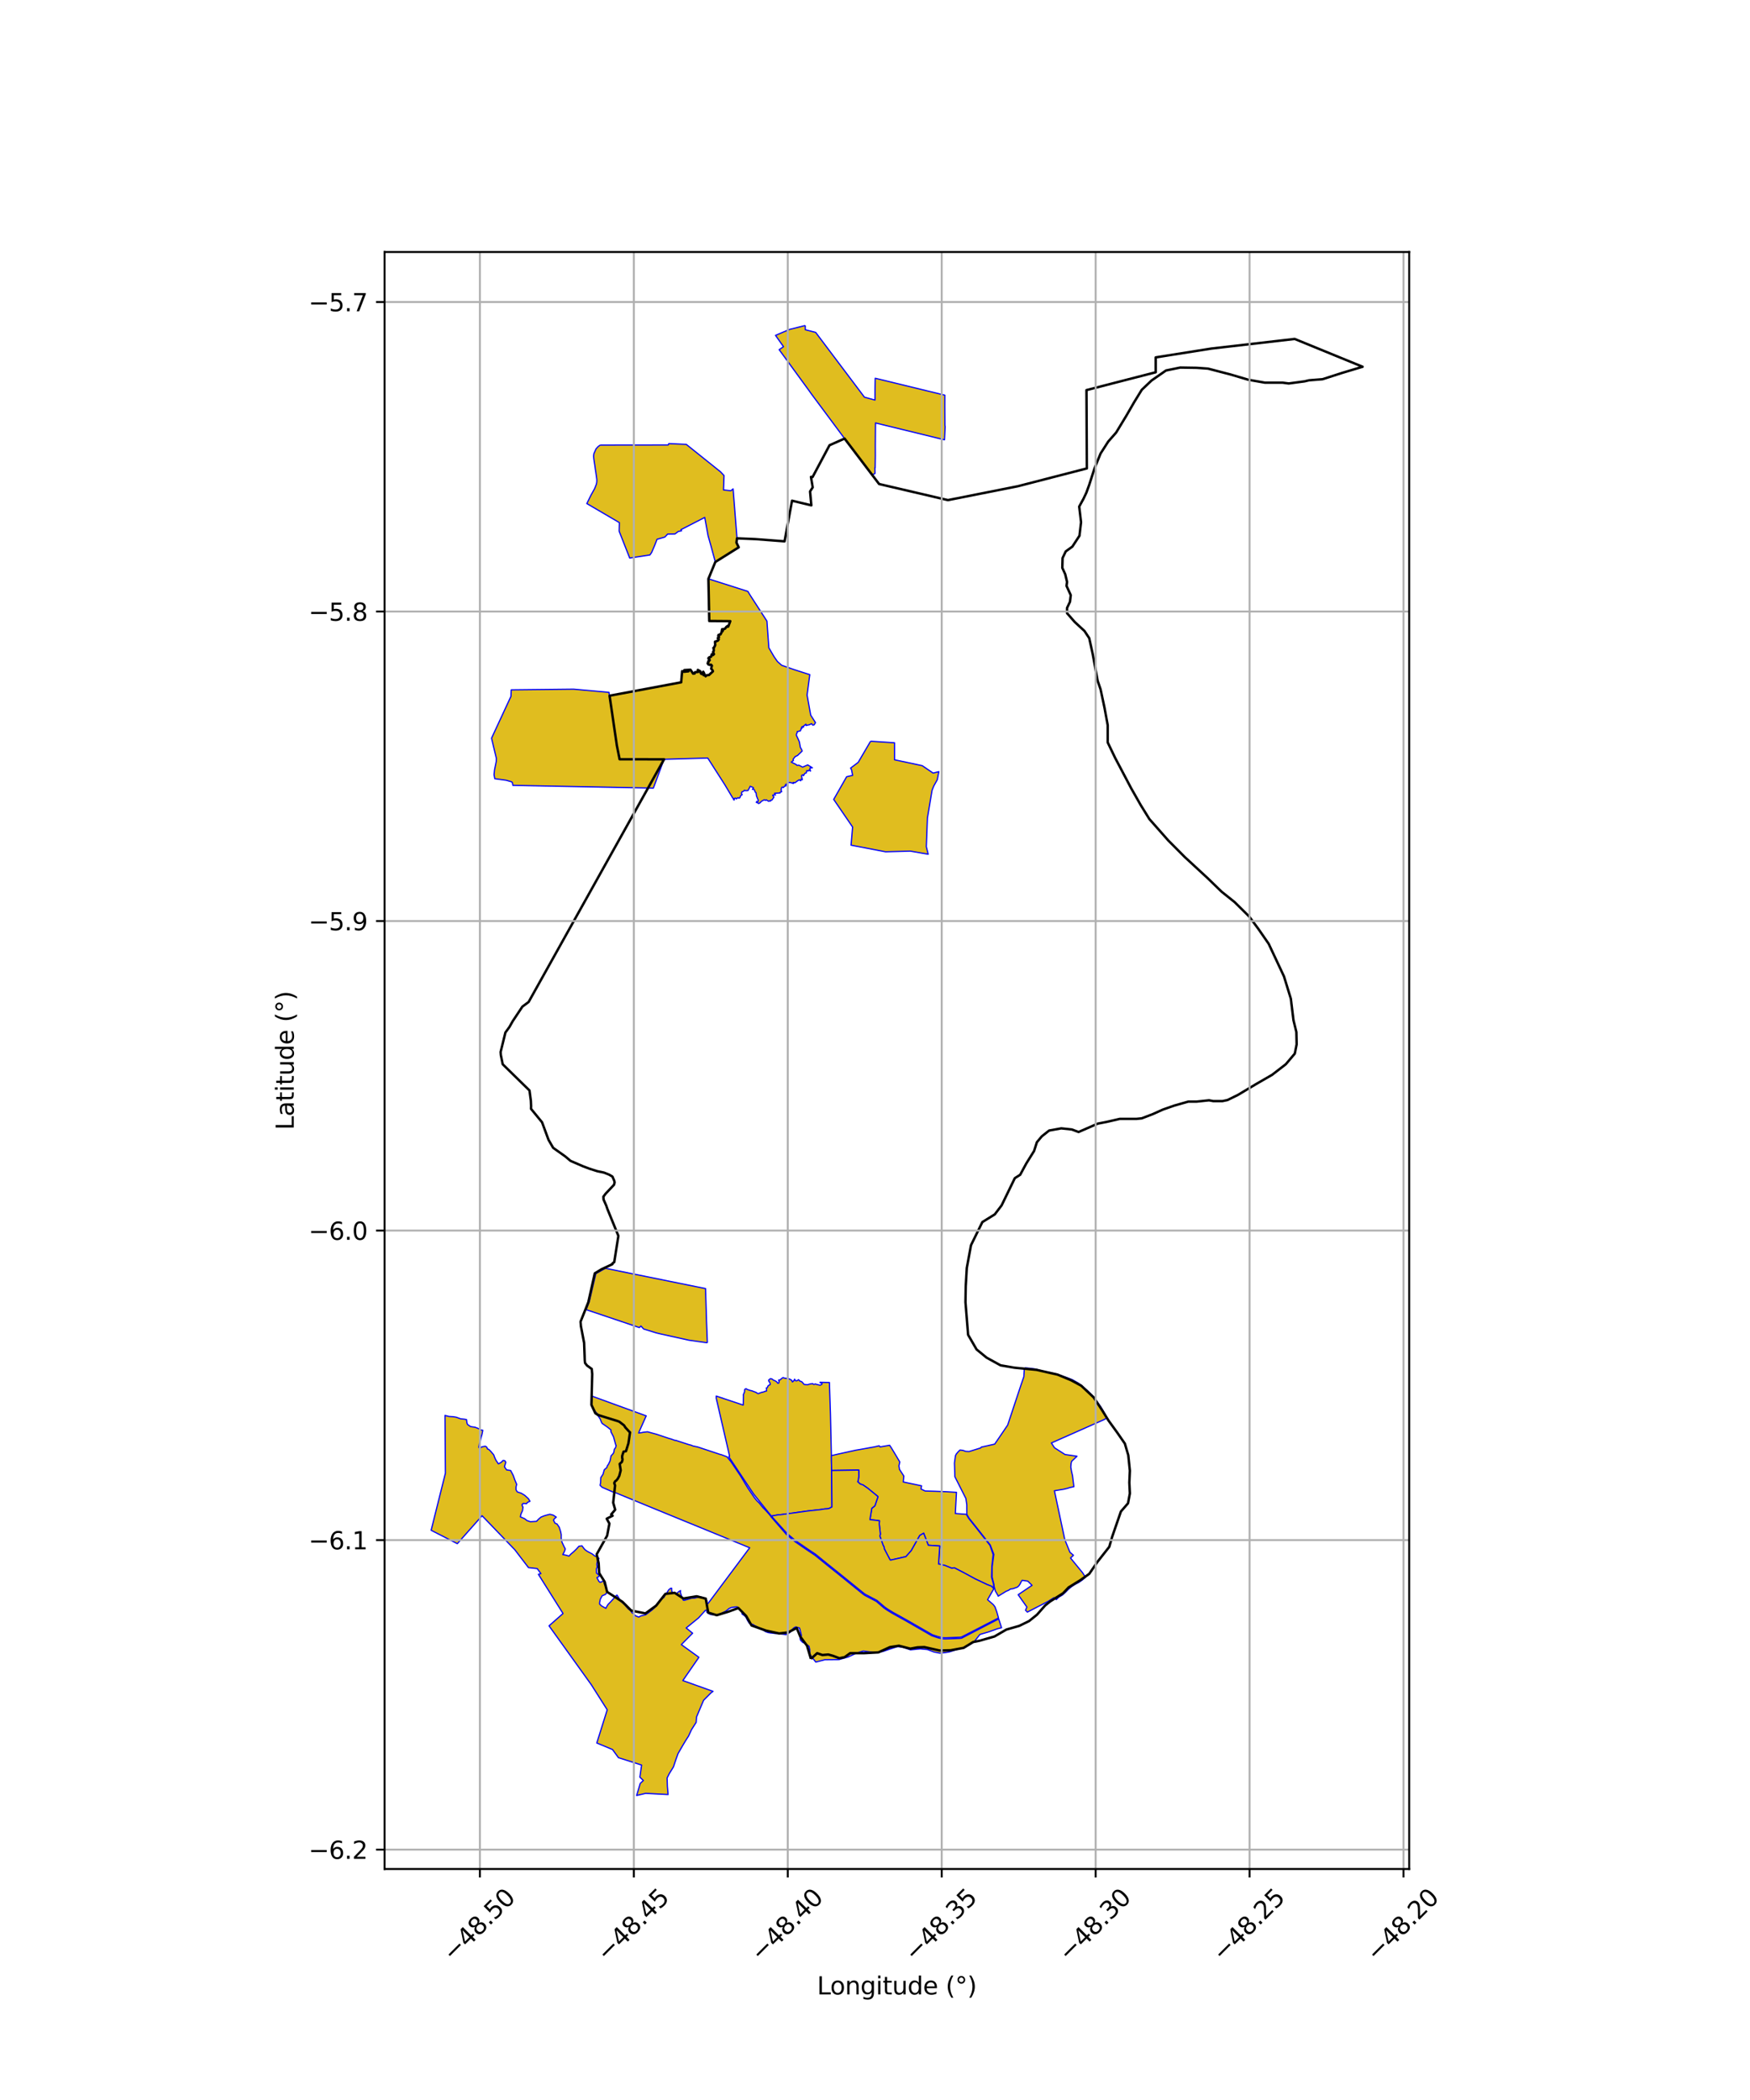 <?xml version="1.0" encoding="utf-8" standalone="no"?>
<!DOCTYPE svg PUBLIC "-//W3C//DTD SVG 1.1//EN"
  "http://www.w3.org/Graphics/SVG/1.1/DTD/svg11.dtd">
<svg xmlns:xlink="http://www.w3.org/1999/xlink" width="720pt" height="864pt" viewBox="0 0 720 864" xmlns="http://www.w3.org/2000/svg" version="1.1">
 <defs>
  <style type="text/css">*{stroke-linejoin: round; stroke-linecap: butt}</style>
 </defs>
 <g id="figure_1">
  <g id="patch_1">
   <path d="M 0 864 
L 720 864 
L 720 0 
L 0 0 
z
" style="fill: #ffffff"/>
  </g>
  <g id="axes_1">
   <g id="patch_2">
    <path d="M 158.221 768.96 
L 579.779 768.96 
L 579.779 103.68 
L 158.221 103.68 
z
" style="fill: #ffffff"/>
   </g>
   <g id="PatchCollection_1">
    <path d="M 337.2 568.699 
L 341.258 568.8 
L 341.3 570.39 
L 341.47 575.594 
L 341.676 581.821 
L 341.795 587.16 
L 342.055 598.898 
L 342.068 601.089 
L 342.157 605.002 
L 342.284 620.01 
L 341.066 620.641 
L 340.427 620.751 
L 339.266 620.823 
L 337.483 621.107 
L 332.229 621.676 
L 320.816 623.239 
L 320.544 623.179 
L 317.362 623.759 
L 310.056 614.661 
L 299.851 599.365 
L 300.175 599.099 
L 294.693 575.333 
L 294.671 574.372 
L 305.783 578.096 
L 305.873 574.243 
L 305.826 573.857 
L 306.143 573.09 
L 306.337 572.603 
L 306.337 571.945 
L 306.469 571.557 
L 306.956 571.361 
L 307.51 571.69 
L 308.007 571.85 
L 308.616 572.056 
L 309.299 572.204 
L 311.081 572.88 
L 311.527 573.206 
L 311.991 573.367 
L 312.671 573.109 
L 313.267 572.888 
L 313.87 572.748 
L 314.209 572.67 
L 314.729 572.431 
L 315.364 572.306 
L 315.386 571.664 
L 315.288 571.026 
L 315.73 570.906 
L 315.934 570.271 
L 316.373 569.91 
L 316.873 569.685 
L 316.861 569.137 
L 316.617 568.665 
L 316.3 568.262 
L 316.243 567.803 
L 316.967 567.209 
L 317.556 567.319 
L 318.259 567.847 
L 319.022 568.147 
L 319.652 568.604 
L 320.021 569.114 
L 320.401 569.026 
L 320.554 568.387 
L 320.339 567.791 
L 321.017 567.715 
L 321.501 567.211 
L 322.155 566.781 
L 322.932 567.035 
L 323.716 567.125 
L 324.4 567.215 
L 325.035 567.483 
L 325.692 567.86 
L 326.04 568.573 
L 326.649 568.004 
L 326.91 567.429 
L 327.307 568.07 
L 327.838 568.099 
L 328.568 567.635 
L 329.064 568.2 
L 329.834 568.465 
L 330.251 568.879 
L 330.781 569.545 
L 331.366 569.671 
L 332.258 569.735 
L 332.918 569.501 
L 333.68 569.353 
L 334.313 569.26 
L 334.819 569.614 
L 335.446 569.405 
L 336.11 569.618 
L 337.407 569.92 
L 337.867 569.713 
L 338.202 569.429 
L 338.145 569.008 
L 337.571 568.934 
L 337.2 568.699 
" clip-path="url(#p2b3ea065a1)" style="fill: #e0bd1f; stroke: #0000ff; stroke-width: 0.5"/>
    <path d="M 358.178 304.965 
L 368.029 305.606 
L 368.036 312.595 
L 379.419 315.01 
L 383.907 318.065 
L 386.274 317.48 
L 385.614 320.814 
L 384.187 323.374 
L 383.471 325.168 
L 381.569 336.557 
L 381.119 348.356 
L 381.884 351.453 
L 374.541 350.181 
L 364.353 350.46 
L 350.155 347.73 
L 350.777 340.259 
L 343.007 328.904 
L 348.326 319.577 
L 350.788 319.014 
L 350.357 316.733 
L 349.959 316.015 
L 353.086 313.661 
L 358.178 304.965 
" clip-path="url(#p2b3ea065a1)" style="fill: #e0bd1f; stroke: #0000ff; stroke-width: 0.5"/>
    <path d="M 280.633 276.157 
L 281.468 276.501 
L 283.464 276.266 
L 283.21 275.812 
L 282.659 275.741 
L 284.021 275.657 
L 285.127 277.284 
L 285.846 277.217 
L 286.035 276.668 
L 287.423 276.521 
L 287.275 275.845 
L 288.018 276.281 
L 288.289 277.19 
L 288.77 277.464 
L 289.326 276.603 
L 289.651 277.224 
L 289.338 277.914 
L 290.024 277.939 
L 290.287 278.411 
L 290.848 277.89 
L 291.709 277.86 
L 293.098 276.531 
L 293.463 276.241 
L 293.236 275.69 
L 292.725 275.115 
L 293.023 273.821 
L 292.516 273.326 
L 292.102 273.458 
L 291.52 273.277 
L 291.282 272.89 
L 291.561 272.575 
L 291.507 272.168 
L 291.885 271.954 
L 291.895 271.683 
L 292.206 271.628 
L 291.812 271.258 
L 291.925 270.957 
L 291.622 270.816 
L 291.812 270.559 
L 292.623 270.315 
L 292.705 270.01 
L 292.879 269.385 
L 293.358 269.65 
L 293.872 269.168 
L 293.671 268.636 
L 293.493 268.325 
L 293.776 267.766 
L 293.767 266.93 
L 293.641 266.631 
L 293.868 266.483 
L 294.375 265.457 
L 294.289 264.096 
L 295.407 263.686 
L 295.867 263.073 
L 295.484 262.636 
L 295.911 262.456 
L 295.712 262.272 
L 295.96 262.1 
L 295.635 261.58 
L 295.704 261.34 
L 296.007 261.337 
L 296.321 261.064 
L 296.444 261.202 
L 296.942 260.309 
L 297.117 259.381 
L 297.242 259.825 
L 297.471 259.724 
L 297.396 259.53 
L 297.634 259.21 
L 297.549 258.969 
L 298.369 258.753 
L 298.927 258.004 
L 299.204 257.795 
L 299.212 258.09 
L 299.624 257.781 
L 300.453 255.57 
L 291.813 255.499 
L 291.459 238.15 
L 296.644 239.795 
L 307.699 243.323 
L 308.562 244.763 
L 315.537 255.546 
L 316.036 262.537 
L 316.319 266.498 
L 318.184 269.692 
L 318.563 270.322 
L 319.881 272.19 
L 321.634 273.729 
L 326.868 275.546 
L 333.17 277.564 
L 332.058 285.966 
L 332.133 286.38 
L 333.539 294.212 
L 335.51 297.311 
L 334.949 298.23 
L 334.382 298.342 
L 333.914 297.734 
L 332.95 298.202 
L 332.51 298.276 
L 332.201 298.35 
L 331.651 298.502 
L 331.576 297.94 
L 330.481 298.85 
L 330.612 299.162 
L 330.267 298.957 
L 330.004 298.986 
L 329.813 299.236 
L 330.057 299.477 
L 329.604 299.655 
L 329.719 299.857 
L 329.501 300.147 
L 329.299 300.687 
L 328.004 300.998 
L 327.951 301.523 
L 327.7 302.021 
L 327.616 302.409 
L 328.485 304.296 
L 328.876 305.212 
L 329.295 307.495 
L 329.825 308.4 
L 330.021 309.008 
L 328.123 310.833 
L 327.167 311.29 
L 326.298 312.38 
L 326.435 312.882 
L 325.548 313.566 
L 327.497 314.515 
L 327.958 314.912 
L 328.709 314.831 
L 330.218 315.618 
L 332.316 314.701 
L 334.243 315.89 
L 333.78 315.947 
L 333.449 315.798 
L 333.227 316.105 
L 333.44 317.273 
L 332.915 316.788 
L 332.505 317.221 
L 331.945 317.021 
L 331.714 318.015 
L 331.186 318.133 
L 330.557 319.146 
L 330.431 318.791 
L 329.91 318.938 
L 329.778 319.288 
L 330.097 320.826 
L 329.522 320.591 
L 329.422 321.231 
L 328.793 320.854 
L 327.937 321.402 
L 327.037 322.07 
L 326.384 321.908 
L 326.442 322.33 
L 324.968 321.909 
L 323.942 322.043 
L 323.693 322.84 
L 323.19 322.731 
L 323.173 323.206 
L 323.385 323.335 
L 322.8 323.456 
L 322.29 324.022 
L 321.892 323.819 
L 321.597 324.02 
L 321.35 324.924 
L 321.605 325.733 
L 321.011 325.904 
L 320.962 326.237 
L 319.291 326.341 
L 318.667 326.39 
L 319.063 327.084 
L 318.265 327.025 
L 317.892 327.225 
L 318.428 327.932 
L 317.589 329.177 
L 317.19 329.189 
L 316.953 329.642 
L 316.609 329.472 
L 316.247 329.698 
L 315.262 329.062 
L 314.973 329.309 
L 314.455 329.044 
L 313.293 329.677 
L 312.64 330.353 
L 312.07 330.599 
L 311.618 330.214 
L 311.165 330.151 
L 311.287 329.788 
L 311.808 329.821 
L 312.016 329.367 
L 311.257 327.532 
L 311.058 326.127 
L 310.685 325.87 
L 310.547 325.347 
L 310.387 324.984 
L 309.891 324.667 
L 309.542 324.745 
L 310.004 324.313 
L 309.861 324 
L 308.638 323.486 
L 308.417 324.034 
L 307.716 325.266 
L 306.711 325.306 
L 306.27 325.118 
L 305.969 325.514 
L 305.234 325.809 
L 305.027 326.427 
L 305.34 326.951 
L 304.725 327.365 
L 304.414 328.216 
L 304.003 328.391 
L 303.649 328.172 
L 303.112 328.518 
L 302.974 328.693 
L 302.571 328.333 
L 302.113 328.543 
L 302.073 329.163 
L 301.742 328.94 
L 301.807 328.64 
L 301.447 328.282 
L 298.208 322.858 
L 291.187 311.879 
L 273.214 312.404 
L 254.92 312.377 
L 253.793 306.735 
L 250.793 286.24 
L 280.254 280.721 
L 280.633 276.157 
" clip-path="url(#p2b3ea065a1)" style="fill: #e0bd1f; stroke: #0000ff; stroke-width: 0.5"/>
    <path d="M 253.793 306.735 
L 254.914 312.382 
L 273.206 312.408 
L 268.815 324.253 
L 211.018 323.126 
L 210.849 322.177 
L 210.712 321.891 
L 210.521 321.679 
L 208.257 321.031 
L 203.565 320.384 
L 203.261 318.739 
L 203.463 316.737 
L 204.165 313.266 
L 204.216 312.044 
L 202.233 303.72 
L 210.234 286.47 
L 210.328 283.822 
L 236 283.54 
L 250.558 284.858 
L 253.793 306.735 
" clip-path="url(#p2b3ea065a1)" style="fill: #e0bd1f; stroke: #0000ff; stroke-width: 0.5"/>
    <path d="M 246.986 183.108 
L 274.9 183.073 
L 275.165 182.511 
L 282.361 182.834 
L 296.452 194.126 
L 297.891 195.663 
L 297.676 201.578 
L 300.692 201.906 
L 301.624 201.137 
L 303.221 221.488 
L 302.999 223.256 
L 303.923 225.19 
L 302.837 225.924 
L 294.301 231.221 
L 292.482 224.502 
L 291.339 220.476 
L 289.942 212.889 
L 280.167 217.918 
L 280.414 218.388 
L 279.091 218.647 
L 277.699 219.688 
L 274.704 219.726 
L 273.535 220.967 
L 270.324 221.874 
L 269.333 224.429 
L 268.095 227.32 
L 267.393 228.327 
L 259.077 229.591 
L 254.732 218.543 
L 254.824 215.016 
L 241.437 207.185 
L 243.174 203.665 
L 244.662 201.001 
L 245.378 199.163 
L 245.531 198.285 
L 245.547 197.293 
L 245.137 194.34 
L 244.954 193.209 
L 244.823 192.198 
L 244.654 191.052 
L 244.502 190.055 
L 244.316 188.775 
L 244.227 187.685 
L 244.335 186.67 
L 245.217 184.679 
L 246.091 183.723 
L 246.575 183.373 
L 246.986 183.108 
" clip-path="url(#p2b3ea065a1)" style="fill: #e0bd1f; stroke: #0000ff; stroke-width: 0.5"/>
    <path d="M 331.307 133.92 
L 331.323 135.67 
L 335.585 136.748 
L 355.661 163.415 
L 359.995 164.596 
L 360.01 160 
L 360.093 155.625 
L 360.361 155.689 
L 388.735 162.585 
L 388.72 167.204 
L 388.763 175.065 
L 388.857 175.463 
L 388.605 180.954 
L 360.204 174.015 
L 360.137 183.215 
L 360.153 187.592 
L 360.067 192.465 
L 359.937 192.463 
L 360.004 194.787 
L 358.709 195.446 
L 347.487 180.441 
L 333.718 161.926 
L 332.877 160.733 
L 320.563 143.861 
L 322.361 142.642 
L 319.077 137.991 
L 324.707 135.56 
L 331.307 133.92 
" clip-path="url(#p2b3ea065a1)" style="fill: #e0bd1f; stroke: #0000ff; stroke-width: 0.5"/>
    <path d="M 421.616 562.814 
L 421.616 562.814 
L 422.122 562.807 
L 422.669 562.846 
L 424.329 563.031 
L 425.997 563.258 
L 427.667 563.727 
L 429.268 564.193 
L 430.913 564.577 
L 432.564 564.887 
L 434.247 565.239 
L 435.862 565.713 
L 437.459 566.264 
L 439.047 566.812 
L 440.615 567.416 
L 441.207 567.652 
L 442.087 568.158 
L 442.221 568.231 
L 443.71 569.086 
L 445.079 570.106 
L 446.314 571.257 
L 447.61 572.348 
L 448.823 573.556 
L 450.024 574.749 
L 450.96 576.157 
L 451.952 577.495 
L 452.949 578.879 
L 453.793 580.316 
L 454.649 581.885 
L 455.468 583.369 
L 454.241 584.064 
L 454.241 584.064 
L 432.564 593.679 
L 433.848 595.651 
L 438.182 598.43 
L 443.115 599.142 
L 440.905 601.221 
L 440.66 602.17 
L 440.553 603.627 
L 440.9 605.58 
L 441.266 607.165 
L 441.829 611.658 
L 441.829 611.658 
L 440.095 612.038 
L 439.37 612.278 
L 439.258 612.317 
L 437.669 612.709 
L 433.815 613.344 
L 438.082 633.422 
L 440.207 638.658 
L 441.655 639.879 
L 440.441 641.008 
L 445.442 647.116 
L 446.581 648.941 
L 445.28 650.07 
L 443.886 651.036 
L 443.886 651.036 
L 442.371 651.811 
L 440.955 652.745 
L 439.598 653.853 
L 438.418 655.063 
L 437.108 656.248 
L 435.612 657.117 
L 434.587 658.13 
L 434.587 658.13 
L 433.635 657.316 
L 431.244 658.836 
L 422.682 663.271 
L 422.682 663.271 
L 421.931 662.493 
L 422.478 661.174 
L 418.903 656.111 
L 424.609 652.255 
L 422.874 650.53 
L 420.699 650.202 
L 420.548 650.173 
L 420.11 650.839 
L 419.657 651.737 
L 419.245 652.379 
L 418.605 652.98 
L 418.605 652.98 
L 416.771 653.627 
L 415.763 653.759 
L 414.938 654.298 
L 414.938 654.298 
L 413.93 654.717 
L 410.688 656.705 
L 410.688 656.705 
L 410.622 656.476 
L 409.504 654.564 
L 409.15 653.255 
L 408.993 652.721 
L 408.909 651.782 
L 408.182 648.899 
L 408.2 644.51 
L 408.895 639.52 
L 407.404 635.647 
L 401.738 628.426 
L 398.678 624.599 
L 397.787 623.045 
L 397.773 619.137 
L 397.397 616.538 
L 392.872 607.584 
L 392.688 601.927 
L 393.101 598.951 
L 393.407 598.286 
L 394.201 597.333 
L 394.971 596.578 
L 394.971 596.578 
L 396.18 596.719 
L 397.285 597.124 
L 398.722 597.196 
L 403.514 595.709 
L 403.709 595.38 
L 403.709 595.38 
L 409.239 594.148 
L 410.746 591.959 
L 414.582 586.32 
L 420.117 569.657 
L 421.236 566.427 
L 421.427 563.402 
L 421.616 562.814 
" clip-path="url(#p2b3ea065a1)" style="fill: #e0bd1f; stroke: #0000ff; stroke-width: 0.5"/>
    <path d="M 372.718 640.452 
L 366.387 641.881 
L 366.168 641.711 
L 363.812 637.205 
L 363.811 636.894 
L 363.738 636.507 
L 363.33 635.733 
L 362.212 632.578 
L 362.009 631.951 
L 362.211 631.147 
L 362.063 629.833 
L 361.745 627.024 
L 361.832 625.688 
L 360.341 625.497 
L 357.913 625.224 
L 358.686 620.55 
L 359.962 619.522 
L 361.237 615.75 
L 357.039 612.313 
L 355.013 610.916 
L 353.955 610.576 
L 353.358 610.071 
L 353.008 609.694 
L 352.876 609.648 
L 352.923 609.459 
L 353.076 609.135 
L 353.33 607.518 
L 353.31 604.827 
L 347.762 604.913 
L 342.159 604.999 
L 342.068 601.089 
L 342.056 598.896 
L 342.056 598.896 
L 345.02 598.201 
L 352.086 596.649 
L 353.023 596.495 
L 359.776 595.286 
L 361.708 594.828 
L 362.095 595.296 
L 366.022 594.618 
L 366.119 594.82 
L 366.53 595.365 
L 368.486 598.597 
L 370.199 601.495 
L 369.844 603.083 
L 370.072 604.544 
L 371.864 607.286 
L 371.632 609.722 
L 379.162 611.307 
L 378.905 612.618 
L 380.634 613.445 
L 384.412 613.54 
L 389.058 613.718 
L 393.524 613.983 
L 393.053 622.697 
L 397.557 623.035 
L 398.548 624.698 
L 401.519 628.434 
L 407.316 635.813 
L 408.608 639.591 
L 408.068 644.519 
L 407.955 648.908 
L 408.765 651.775 
L 408.799 652.782 
L 408.972 653.538 
L 408.904 653.623 
L 408.904 653.623 
L 407.875 652.589 
L 406.182 651.951 
L 401.306 649.645 
L 396.792 647.195 
L 393.781 645.629 
L 392.625 645.033 
L 391.644 645.228 
L 388.818 644.09 
L 386.42 643.504 
L 386.143 643.494 
L 386.641 636.065 
L 381.933 635.769 
L 380.028 630.806 
L 378.449 631.704 
L 374.928 637.966 
L 372.718 640.452 
L 372.718 640.452 
" clip-path="url(#p2b3ea065a1)" style="fill: #e0bd1f; stroke: #0000ff; stroke-width: 0.5"/>
    <path d="M 317.033 623.806 
L 317.033 623.806 
L 323.478 631.235 
L 327.106 634.294 
L 332.159 637.769 
L 335.335 639.892 
L 339.932 643.631 
L 345.261 647.898 
L 355.14 655.908 
L 355.782 656.357 
L 360.577 658.872 
L 363.706 661.557 
L 364.999 662.454 
L 367.202 663.802 
L 372.857 666.939 
L 383.389 672.993 
L 385.907 673.834 
L 387.699 674.254 
L 389.073 674.296 
L 395.01 674.073 
L 395.675 673.969 
L 398.999 672.244 
L 405.867 668.681 
L 410.892 666.073 
L 412.066 669.703 
L 410.377 670.117 
L 406.769 671.41 
L 403.169 672.455 
L 400.747 675.536 
L 398.758 676.797 
L 396.379 677.941 
L 393.633 678.68 
L 390.669 679.63 
L 389.168 679.89 
L 386.691 680.168 
L 384.288 679.684 
L 381.576 678.668 
L 378.676 678.396 
L 374.584 678.786 
L 371.565 677.745 
L 369.251 677.462 
L 365.958 678.532 
L 363.154 679.499 
L 359.979 679.909 
L 355.191 679.277 
L 352.466 680.084 
L 348.957 681.736 
L 345.2 682.795 
L 339.397 682.851 
L 335.634 683.835 
L 333.936 681.659 
L 333.173 680.52 
L 333.161 678.675 
L 332.854 677.302 
L 331.325 676.179 
L 330.245 675.724 
L 329.33 674.786 
L 329.18 673.998 
L 329.735 672.921 
L 329.368 671.385 
L 328.949 669.811 
L 327.403 669.346 
L 326.598 669.766 
L 325.594 670.749 
L 325.06 671.617 
L 323.401 672.533 
L 322.146 672.356 
L 320.811 672.233 
L 320.287 671.904 
L 319.054 672.087 
L 318 671.94 
L 317.089 671.862 
L 316.065 671.691 
L 315.035 671.343 
L 313.626 670.419 
L 312.613 669.884 
L 310.968 669.039 
L 310.293 668.707 
L 309.639 668.263 
L 309.097 668.367 
L 308.285 667.861 
L 307.503 666.607 
L 306.969 665.438 
L 306.223 664.667 
L 305.361 664.11 
L 305.261 663.831 
L 305.463 663.441 
L 304.807 662.6 
L 303.933 661.756 
L 303.291 661.107 
L 302.288 661.16 
L 300.856 661.386 
L 299.962 661.799 
L 299.367 662.271 
L 298.6 662.872 
L 297.283 663.506 
L 296.522 663.96 
L 295.524 664.401 
L 294.729 664.438 
L 293.768 664.368 
L 292.362 664.268 
L 291.588 663.839 
L 290.818 663.331 
L 290.77 662.556 
L 290.254 662.5 
L 287.413 665.652 
L 282.31 669.797 
L 284.965 671.952 
L 280.317 676.635 
L 287.548 681.86 
L 280.941 691.426 
L 293.373 695.877 
L 292.487 696.519 
L 289.484 699.537 
L 287.576 704.025 
L 286.583 706.409 
L 286.42 708.615 
L 284.498 711.654 
L 283.268 714.31 
L 282.15 716.037 
L 280.991 717.977 
L 278.959 721.484 
L 278.099 723.884 
L 277.091 726.921 
L 275.326 729.784 
L 274.469 731.506 
L 274.585 735.027 
L 274.866 738.332 
L 265.661 737.84 
L 261.92 738.72 
L 263.42 733.729 
L 264.701 732.554 
L 263.262 731.176 
L 263.974 726.194 
L 254.449 723.161 
L 252.006 719.807 
L 245.538 717.12 
L 249.828 703.462 
L 243.287 693.154 
L 241.932 691.265 
L 227.226 670.776 
L 225.887 668.911 
L 231.645 663.843 
L 228.394 658.671 
L 224.449 652.393 
L 221.517 647.726 
L 222.548 647.441 
L 221.015 645.36 
L 217.429 644.958 
L 211.82 637.625 
L 204.628 630.149 
L 198.341 623.615 
L 188.156 635.109 
L 177.383 629.599 
L 181.008 615.089 
L 183.253 606.103 
L 183.085 582.343 
L 184.702 582.766 
L 186.475 582.875 
L 187.693 583.076 
L 189.561 583.752 
L 191.213 583.918 
L 191.949 584.069 
L 192.103 585.389 
L 192.352 586.058 
L 193.584 586.924 
L 194.562 587.087 
L 195.397 587.19 
L 196.603 587.649 
L 197.877 588.323 
L 198.642 588.47 
L 198.308 590.16 
L 197.997 591.185 
L 197.719 592.361 
L 197.556 593.379 
L 197.22 593.955 
L 196.993 595.516 
L 197.522 595.73 
L 198.401 595.231 
L 199.686 595.026 
L 200.25 595.366 
L 200.597 596.18 
L 201.077 596.311 
L 201.88 597.084 
L 202.529 597.856 
L 203.131 598.567 
L 203.493 599.574 
L 204.005 600.72 
L 205.058 602.274 
L 206.253 601.617 
L 206.976 600.868 
L 207.658 600.951 
L 208.112 601.601 
L 207.537 603.47 
L 208.433 604.761 
L 210.083 604.993 
L 211.138 606.98 
L 211.822 608.911 
L 212.569 610.686 
L 212.302 611.818 
L 212.316 612.967 
L 212.819 613.804 
L 214.462 614.355 
L 215.896 615.231 
L 217.397 616.594 
L 218.047 617.664 
L 217.03 618.128 
L 216.614 618.654 
L 215.313 618.543 
L 214.767 619.03 
L 214.935 619.687 
L 215.187 620.069 
L 215.118 620.407 
L 214.973 621.518 
L 214.321 622.934 
L 214.08 624.05 
L 215.058 624.49 
L 215.84 624.832 
L 216.842 625.616 
L 218.231 626.074 
L 220.74 625.916 
L 221.624 624.985 
L 222.586 624.179 
L 223.777 623.692 
L 224.97 623.343 
L 226.228 623.016 
L 227.608 623.381 
L 228.866 624.185 
L 228.077 624.868 
L 227.714 625.443 
L 228.372 626.711 
L 229.147 626.99 
L 230.07 628.313 
L 230.426 629.423 
L 230.681 630.251 
L 230.902 631.384 
L 230.892 632.412 
L 230.913 633.183 
L 231.215 634.494 
L 232.059 636.304 
L 232.582 637.29 
L 232.183 638.391 
L 231.555 639.586 
L 232.765 639.822 
L 234.111 640.204 
L 234.818 639.445 
L 236.096 638.357 
L 237.152 637.327 
L 238.205 636.157 
L 239.443 636.001 
L 240.297 637.157 
L 240.772 637.663 
L 241.716 638.317 
L 242.392 638.67 
L 243.634 639.327 
L 244.71 640.172 
L 245.902 640.518 
L 246.431 641.276 
L 245.771 641.621 
L 245.807 642.178 
L 245.546 643.564 
L 245.729 644.812 
L 245.385 645.422 
L 245.419 647.216 
L 246.449 648.044 
L 246.484 648.548 
L 245.6 649.071 
L 246.381 650.593 
L 246.907 651.038 
L 248.081 650.591 
L 248.517 650.727 
L 248.564 651.545 
L 249.367 653.106 
L 249.688 654.166 
L 249.904 654.89 
L 249.103 655.977 
L 247.74 656.553 
L 246.987 657.949 
L 246.691 659.343 
L 246.676 659.938 
L 247.51 660.734 
L 249.28 661.722 
L 249.666 660.928 
L 250.181 660.097 
L 251.105 659.17 
L 251.999 658.206 
L 253.297 656.799 
L 253.669 656.355 
L 253.904 656.304 
L 254.658 657.574 
L 255.303 658.713 
L 255.945 659.311 
L 257.03 660.239 
L 257.692 661.044 
L 258.604 662.05 
L 259.185 662.414 
L 259.961 663.408 
L 260.869 664.269 
L 261.532 664.794 
L 262.793 665.323 
L 263.648 664.844 
L 264.673 664.606 
L 265.653 664.363 
L 266.553 663.693 
L 267.799 662.753 
L 268.419 662.276 
L 269.448 661.322 
L 270.125 660.675 
L 271.055 659.392 
L 271.731 658.525 
L 272.595 657.187 
L 273.006 657.384 
L 273.83 656.056 
L 274.532 655.065 
L 275.119 654.099 
L 275.864 653.494 
L 276.346 653.441 
L 276.349 654.358 
L 276.455 654.824 
L 276.954 655.484 
L 277.52 655.448 
L 278.601 655.437 
L 279.305 654.792 
L 280.011 654.416 
L 279.917 655.191 
L 280.292 656.306 
L 281.059 658.3 
L 281.433 658.439 
L 282.742 658.079 
L 284.612 657.511 
L 285.649 657.508 
L 286.139 657.399 
L 286.976 657.208 
L 287.835 657.104 
L 288.704 657.094 
L 289.429 657.554 
L 290.653 658.326 
L 290.944 658.998 
L 290.72 659.869 
L 291.239 659.797 
L 291.923 658.908 
L 308.441 636.792 
L 292.526 630.272 
L 270.014 621.05 
L 252.694 613.923 
L 252.651 614.055 
L 247.716 611.905 
L 246.888 611.106 
L 247.091 610.01 
L 247.187 607.931 
L 248.117 606.514 
L 248.619 604.694 
L 249.658 603.81 
L 249.894 603.032 
L 250.283 602.536 
L 250.98 601.094 
L 251.405 598.986 
L 252.272 598.044 
L 252.562 597.486 
L 252.747 596.299 
L 253.249 595.629 
L 253.498 594.689 
L 253.343 594.514 
L 252.413 591.133 
L 251.323 589.017 
L 251.353 588.284 
L 249.897 587.136 
L 247.757 585.648 
L 247.487 585.216 
L 246.92 583.789 
L 246.037 582.48 
L 246.186 582.339 
L 246.481 582.053 
L 245.889 581.81 
L 244.985 580.842 
L 243.452 578.022 
L 243.408 577.196 
L 243.652 574.447 
L 265.863 582.529 
L 263.021 588.917 
L 262.741 589.588 
L 263.99 589.429 
L 264.53 589.296 
L 266.408 589.086 
L 270.021 590.067 
L 275.372 591.851 
L 276.013 592.009 
L 277.807 592.661 
L 277.926 592.574 
L 283.329 594.327 
L 284.383 594.598 
L 285.114 594.912 
L 287.033 595.319 
L 296.55 598.473 
L 296.668 598.458 
L 299.11 599.378 
L 300.788 601.428 
L 303.406 605.341 
L 304.667 607.214 
L 307.048 611.171 
L 307.605 612.095 
L 310.328 616.109 
L 311.325 617.373 
L 312.402 618.428 
L 313.839 620.21 
L 314.718 621.093 
L 316.169 622.672 
L 317.044 623.731 
L 317.033 623.806 
L 317.033 623.806 
" clip-path="url(#p2b3ea065a1)" style="fill: #e0bd1f; stroke: #0000ff; stroke-width: 0.5"/>
    <path d="M 317.362 623.76 
L 320.544 623.179 
L 320.816 623.239 
L 332.23 621.676 
L 337.483 621.107 
L 339.266 620.823 
L 340.427 620.751 
L 341.068 620.64 
L 342.284 620.01 
L 342.208 610.809 
L 342.159 604.999 
L 347.762 604.913 
L 353.31 604.827 
L 353.33 607.518 
L 353.076 609.135 
L 352.923 609.459 
L 352.876 609.648 
L 353.008 609.694 
L 353.358 610.071 
L 353.955 610.576 
L 355.013 610.916 
L 357.039 612.313 
L 361.237 615.75 
L 360.589 617.669 
L 359.962 619.522 
L 358.686 620.55 
L 357.913 625.224 
L 360.341 625.497 
L 361.832 625.688 
L 361.745 627.024 
L 362.063 629.833 
L 362.211 631.147 
L 362.009 631.951 
L 362.212 632.578 
L 363.33 635.733 
L 363.738 636.507 
L 363.811 636.894 
L 363.812 637.205 
L 366.168 641.711 
L 366.387 641.881 
L 372.718 640.452 
L 374.928 637.966 
L 378.449 631.704 
L 380.028 630.806 
L 381.933 635.769 
L 386.641 636.065 
L 386.143 643.494 
L 386.42 643.504 
L 388.818 644.09 
L 391.644 645.228 
L 392.625 645.033 
L 393.781 645.629 
L 396.792 647.195 
L 401.306 649.645 
L 406.182 651.951 
L 407.875 652.589 
L 408.904 653.623 
L 406.312 658.162 
L 408.671 660.192 
L 409.347 661.084 
L 410.109 663.169 
L 410.816 665.673 
L 405.738 668.29 
L 398.799 671.867 
L 395.605 673.514 
L 394.967 673.614 
L 389.071 673.835 
L 387.759 673.795 
L 386.032 673.39 
L 383.576 672.571 
L 373.081 666.538 
L 367.431 663.404 
L 365.248 662.068 
L 363.985 661.191 
L 360.834 658.488 
L 356.019 655.962 
L 355.414 655.54 
L 345.547 647.539 
L 340.219 643.272 
L 335.606 639.521 
L 332.415 637.388 
L 327.382 633.927 
L 323.772 630.882 
L 317.362 623.76 
" clip-path="url(#p2b3ea065a1)" style="fill: #e0bd1f; stroke: #0000ff; stroke-width: 0.5"/>
    <path d="M 291.037 552.465 
L 283.408 551.392 
L 272.051 548.885 
L 269.99 548.386 
L 264.815 546.789 
L 263.705 545.567 
L 263.051 546.202 
L 241.176 538.836 
L 242.43 535.591 
L 245.153 524.008 
L 249.082 521.809 
L 290.273 530.162 
L 290.689 543.809 
L 291.037 552.465 
" clip-path="url(#p2b3ea065a1)" style="fill: #e0bd1f; stroke: #0000ff; stroke-width: 0.5"/>
   </g>
   <g id="PatchCollection_2">
    <path d="M 333.627 682.51 
L 332.02 677.083 
L 329.277 673.375 
L 327.798 669.793 
L 324.24 671.618 
L 320.585 672.059 
L 315.165 670.877 
L 309.221 668.769 
L 306.967 664.837 
L 303.767 661.589 
L 299.754 663.068 
L 294.9 664.543 
L 291.382 663.485 
L 290.358 657.709 
L 286.593 656.768 
L 281.178 657.663 
L 277.554 655.336 
L 273.751 655.774 
L 269.952 660.603 
L 265.554 663.811 
L 259.715 662.626 
L 256.092 659.028 
L 249.791 654.957 
L 248.769 650.798 
L 246.52 647.207 
L 246.306 643.167 
L 245.498 639.472 
L 249.795 631.813 
L 250.726 626.849 
L 249.619 624.855 
L 249.775 624.749 
L 252.039 623.618 
L 251.439 623.103 
L 253.105 621.14 
L 252.287 618.246 
L 253.058 611.165 
L 252.718 610.155 
L 253.117 609.412 
L 253.484 609.208 
L 254.117 608.463 
L 254.781 607.247 
L 255.373 604.953 
L 254.959 602.292 
L 255.892 601.445 
L 256.155 600.365 
L 255.986 599.928 
L 255.982 599.018 
L 256.543 597.263 
L 257.546 597.056 
L 258.552 593.799 
L 259.213 589.31 
L 258.856 589.007 
L 257.278 587.276 
L 256.771 586.456 
L 254.859 584.969 
L 254.209 584.698 
L 246.032 582.166 
L 244.94 581.455 
L 243.332 578.007 
L 243.65 565.32 
L 243.463 563.23 
L 241.519 561.812 
L 240.698 560.762 
L 240.589 559.709 
L 240.325 552.525 
L 238.995 545.577 
L 238.861 543.766 
L 242.048 535.786 
L 244.715 523.889 
L 247.429 522.233 
L 251.983 520.104 
L 251.981 519.809 
L 252.733 519.258 
L 252.763 518.973 
L 254.42 508.483 
L 249.889 497.377 
L 249.443 496.051 
L 248.322 493.53 
L 248.254 492.35 
L 249.128 491.166 
L 252.628 487.441 
L 252.864 486.502 
L 252.743 485.865 
L 251.974 484.078 
L 250.578 483.268 
L 248.481 482.435 
L 245.715 481.858 
L 242.573 480.856 
L 239.928 479.862 
L 234.726 477.61 
L 232.54 475.766 
L 227.584 472.249 
L 225.685 468.97 
L 223.014 461.734 
L 218.468 456.192 
L 218.504 455.012 
L 218.411 452.863 
L 217.847 448.651 
L 206.83 437.871 
L 206.059 434.081 
L 205.969 432.817 
L 207.943 424.801 
L 209.607 422.518 
L 210.936 420.151 
L 214.928 414.149 
L 217.486 412.259 
L 273.214 312.404 
L 254.92 312.377 
L 253.793 306.735 
L 250.793 286.24 
L 280.254 280.721 
L 280.633 276.157 
L 281.484 276.383 
L 283.28 276.172 
L 283.139 275.919 
L 281.563 275.693 
L 284.079 275.538 
L 285.184 277.163 
L 285.762 277.109 
L 285.951 276.562 
L 287.284 276.42 
L 287.107 275.614 
L 288.121 276.187 
L 288.386 277.113 
L 288.733 277.311 
L 289.336 276.376 
L 289.779 277.221 
L 289.513 277.805 
L 290.092 277.827 
L 290.316 278.228 
L 290.802 277.777 
L 291.662 277.747 
L 293.324 276.205 
L 293.138 275.752 
L 292.6 275.147 
L 292.879 273.842 
L 292.486 273.456 
L 292.102 273.579 
L 291.446 273.374 
L 291.14 272.877 
L 291.441 272.538 
L 291.384 272.106 
L 291.773 271.886 
L 291.784 271.586 
L 291.96 271.555 
L 291.673 271.328 
L 291.78 271.017 
L 291.446 270.86 
L 291.742 270.46 
L 292.53 270.223 
L 292.808 269.215 
L 293.341 269.509 
L 293.738 269.136 
L 293.362 268.328 
L 293.662 267.739 
L 293.653 266.954 
L 293.499 266.587 
L 293.78 266.403 
L 294.259 265.433 
L 294.169 264.017 
L 295.336 263.589 
L 295.719 263.079 
L 295.293 262.591 
L 295.677 262.406 
L 295.529 262.259 
L 295.805 262.068 
L 295.511 261.598 
L 295.618 261.226 
L 295.964 261.223 
L 296.331 260.904 
L 296.422 261.006 
L 296.833 260.269 
L 297.095 258.88 
L 297.297 259.678 
L 297.301 259.515 
L 297.506 259.19 
L 297.4 258.889 
L 298.302 258.651 
L 298.845 257.922 
L 299.312 257.57 
L 299.32 257.865 
L 299.624 257.781 
L 300.453 255.57 
L 291.812 255.5 
L 291.459 238.15 
L 294.301 231.221 
L 303.924 225.19 
L 302.999 223.256 
L 303.221 221.488 
L 310.761 221.797 
L 322.79 222.718 
L 325.867 205.996 
L 333.806 207.91 
L 333.286 202.183 
L 334.371 200.524 
L 333.654 196.207 
L 334.321 196.265 
L 341.293 183.181 
L 347.487 180.441 
L 361.686 199.139 
L 390.013 205.76 
L 418.815 200.043 
L 447.158 192.722 
L 447.008 160.502 
L 475.491 153.162 
L 475.492 147.04 
L 498.448 143.399 
L 532.663 139.455 
L 560.617 150.895 
L 552.257 153.405 
L 544.115 156.025 
L 538.578 156.461 
L 536.732 156.898 
L 530.218 157.771 
L 527.721 157.444 
L 520.447 157.444 
L 513.607 156.243 
L 506.225 154.06 
L 496.996 151.659 
L 492.328 151.331 
L 485.597 151.222 
L 479.734 152.423 
L 473.763 156.57 
L 469.746 160.391 
L 466.597 165.521 
L 463.449 170.978 
L 459.215 177.964 
L 455.958 181.675 
L 452.809 186.587 
L 450.312 192.699 
L 448.141 199.467 
L 446.947 202.741 
L 445.753 205.252 
L 444.015 208.417 
L 444.775 214.857 
L 444.124 220.424 
L 441.193 224.899 
L 438.478 226.864 
L 437.176 229.592 
L 437.067 233.631 
L 438.261 236.251 
L 439.021 239.416 
L 438.804 241.053 
L 440.541 244.873 
L 440.216 247.602 
L 439.021 250.113 
L 439.021 252.296 
L 442.17 255.898 
L 446.187 259.609 
L 448.141 262.556 
L 449.552 268.996 
L 451.615 280.129 
L 452.809 283.622 
L 454.438 291.262 
L 455.741 298.357 
L 455.741 305.452 
L 458.781 311.783 
L 465.403 324.335 
L 469.312 331.212 
L 472.894 336.997 
L 480.603 345.729 
L 487.442 352.605 
L 496.779 361.228 
L 502.642 366.904 
L 507.962 371.161 
L 513.933 377.055 
L 517.733 382.185 
L 521.967 388.298 
L 528.264 401.723 
L 531.087 410.892 
L 532.172 419.733 
L 533.367 424.645 
L 533.475 429.666 
L 532.715 433.486 
L 529.024 437.852 
L 523.378 442.218 
L 516.756 446.038 
L 509.265 450.513 
L 505.03 452.587 
L 502.968 453.024 
L 499.168 453.024 
L 497.431 452.696 
L 492.219 453.242 
L 488.854 453.242 
L 483.1 454.879 
L 478.431 456.517 
L 474.306 458.372 
L 469.746 460.119 
L 467.575 460.337 
L 460.735 460.337 
L 455.349 461.575 
L 451.615 462.302 
L 443.76 465.742 
L 440.968 464.697 
L 436.633 464.237 
L 431.639 465.14 
L 428.626 467.523 
L 426.601 469.947 
L 425.45 473.544 
L 422.254 478.674 
L 419.728 483.338 
L 417.525 484.733 
L 412.097 495.92 
L 409.274 499.631 
L 404.171 502.797 
L 399.503 512.293 
L 397.766 521.68 
L 397.331 529.211 
L 397.223 535.76 
L 398.308 549.186 
L 401.783 555.189 
L 405.908 558.573 
L 411.662 561.738 
L 417.416 562.72 
L 426.427 563.594 
L 435.113 565.558 
L 440.65 567.85 
L 444.884 570.143 
L 449.987 574.945 
L 453.569 580.403 
L 456.066 584.441 
L 459.541 589.244 
L 462.798 593.937 
L 464.209 598.74 
L 464.86 605.071 
L 464.643 609.983 
L 464.86 614.458 
L 464.1 618.496 
L 461.169 621.88 
L 457.586 632.249 
L 456.392 636.397 
L 451.507 642.619 
L 448.141 647.531 
L 444.45 650.15 
L 439.673 653.097 
L 437.393 655.499 
L 432.073 658.882 
L 430.01 660.519 
L 426.645 664.34 
L 423.388 666.959 
L 419.371 668.924 
L 414.051 670.452 
L 409.165 673.29 
L 403.085 675.036 
L 400.371 675.582 
L 396.463 677.984 
L 391.143 678.966 
L 386.583 679.075 
L 380.286 677.656 
L 377.463 677.765 
L 374.532 678.311 
L 369.864 677.11 
L 366.172 677.656 
L 361.395 679.839 
L 355.424 680.167 
L 349.779 680.167 
L 347.499 681.804 
L 345.327 682.24 
L 342.722 681.258 
L 340.768 680.712 
L 338.379 680.931 
L 336.208 680.167 
L 333.627 682.51 
L 333.627 682.51 
" clip-path="url(#p2b3ea065a1)" style="fill: none; stroke: #000000"/>
   </g>
   <g id="matplotlib.axis_1">
    <g id="xtick_1">
     <g id="line2d_1">
      <path d="M 197.447 768.96 
L 197.447 103.68 
" clip-path="url(#p2b3ea065a1)" style="fill: none; stroke: #b0b0b0; stroke-width: 0.8; stroke-linecap: square"/>
     </g>
     <g id="line2d_2">
      <defs>
       <path id="m78df09056e" d="M 0 0 
L 0 3.5 
" style="stroke: #000000; stroke-width: 0.8"/>
      </defs>
      <g>
       <use xlink:href="#m78df09056e" x="197.447" y="768.96" style="stroke: #000000; stroke-width: 0.8"/>
      </g>
     </g>
     <g id="text_1">
      <!-- −48.50 -->
      <g transform="translate(186.314 807.501) rotate(-45) scale(0.1 -0.1)">
       <defs>
        <path id="DejaVuSans-2212" d="M 678 2272 
L 4684 2272 
L 4684 1741 
L 678 1741 
L 678 2272 
z
" transform="scale(0.016)"/>
        <path id="DejaVuSans-34" d="M 2419 4116 
L 825 1625 
L 2419 1625 
L 2419 4116 
z
M 2253 4666 
L 3047 4666 
L 3047 1625 
L 3713 1625 
L 3713 1100 
L 3047 1100 
L 3047 0 
L 2419 0 
L 2419 1100 
L 313 1100 
L 313 1709 
L 2253 4666 
z
" transform="scale(0.016)"/>
        <path id="DejaVuSans-38" d="M 2034 2216 
Q 1584 2216 1326 1975 
Q 1069 1734 1069 1313 
Q 1069 891 1326 650 
Q 1584 409 2034 409 
Q 2484 409 2743 651 
Q 3003 894 3003 1313 
Q 3003 1734 2745 1975 
Q 2488 2216 2034 2216 
z
M 1403 2484 
Q 997 2584 770 2862 
Q 544 3141 544 3541 
Q 544 4100 942 4425 
Q 1341 4750 2034 4750 
Q 2731 4750 3128 4425 
Q 3525 4100 3525 3541 
Q 3525 3141 3298 2862 
Q 3072 2584 2669 2484 
Q 3125 2378 3379 2068 
Q 3634 1759 3634 1313 
Q 3634 634 3220 271 
Q 2806 -91 2034 -91 
Q 1263 -91 848 271 
Q 434 634 434 1313 
Q 434 1759 690 2068 
Q 947 2378 1403 2484 
z
M 1172 3481 
Q 1172 3119 1398 2916 
Q 1625 2713 2034 2713 
Q 2441 2713 2670 2916 
Q 2900 3119 2900 3481 
Q 2900 3844 2670 4047 
Q 2441 4250 2034 4250 
Q 1625 4250 1398 4047 
Q 1172 3844 1172 3481 
z
" transform="scale(0.016)"/>
        <path id="DejaVuSans-2e" d="M 684 794 
L 1344 794 
L 1344 0 
L 684 0 
L 684 794 
z
" transform="scale(0.016)"/>
        <path id="DejaVuSans-35" d="M 691 4666 
L 3169 4666 
L 3169 4134 
L 1269 4134 
L 1269 2991 
Q 1406 3038 1543 3061 
Q 1681 3084 1819 3084 
Q 2600 3084 3056 2656 
Q 3513 2228 3513 1497 
Q 3513 744 3044 326 
Q 2575 -91 1722 -91 
Q 1428 -91 1123 -41 
Q 819 9 494 109 
L 494 744 
Q 775 591 1075 516 
Q 1375 441 1709 441 
Q 2250 441 2565 725 
Q 2881 1009 2881 1497 
Q 2881 1984 2565 2268 
Q 2250 2553 1709 2553 
Q 1456 2553 1204 2497 
Q 953 2441 691 2322 
L 691 4666 
z
" transform="scale(0.016)"/>
        <path id="DejaVuSans-30" d="M 2034 4250 
Q 1547 4250 1301 3770 
Q 1056 3291 1056 2328 
Q 1056 1369 1301 889 
Q 1547 409 2034 409 
Q 2525 409 2770 889 
Q 3016 1369 3016 2328 
Q 3016 3291 2770 3770 
Q 2525 4250 2034 4250 
z
M 2034 4750 
Q 2819 4750 3233 4129 
Q 3647 3509 3647 2328 
Q 3647 1150 3233 529 
Q 2819 -91 2034 -91 
Q 1250 -91 836 529 
Q 422 1150 422 2328 
Q 422 3509 836 4129 
Q 1250 4750 2034 4750 
z
" transform="scale(0.016)"/>
       </defs>
       <use xlink:href="#DejaVuSans-2212"/>
       <use xlink:href="#DejaVuSans-34" transform="translate(83.789 0)"/>
       <use xlink:href="#DejaVuSans-38" transform="translate(147.412 0)"/>
       <use xlink:href="#DejaVuSans-2e" transform="translate(211.035 0)"/>
       <use xlink:href="#DejaVuSans-35" transform="translate(242.822 0)"/>
       <use xlink:href="#DejaVuSans-30" transform="translate(306.445 0)"/>
      </g>
     </g>
    </g>
    <g id="xtick_2">
     <g id="line2d_3">
      <path d="M 260.779 768.96 
L 260.779 103.68 
" clip-path="url(#p2b3ea065a1)" style="fill: none; stroke: #b0b0b0; stroke-width: 0.8; stroke-linecap: square"/>
     </g>
     <g id="line2d_4">
      <g>
       <use xlink:href="#m78df09056e" x="260.779" y="768.96" style="stroke: #000000; stroke-width: 0.8"/>
      </g>
     </g>
     <g id="text_2">
      <!-- −48.45 -->
      <g transform="translate(249.646 807.501) rotate(-45) scale(0.1 -0.1)">
       <use xlink:href="#DejaVuSans-2212"/>
       <use xlink:href="#DejaVuSans-34" transform="translate(83.789 0)"/>
       <use xlink:href="#DejaVuSans-38" transform="translate(147.412 0)"/>
       <use xlink:href="#DejaVuSans-2e" transform="translate(211.035 0)"/>
       <use xlink:href="#DejaVuSans-34" transform="translate(242.822 0)"/>
       <use xlink:href="#DejaVuSans-35" transform="translate(306.445 0)"/>
      </g>
     </g>
    </g>
    <g id="xtick_3">
     <g id="line2d_5">
      <path d="M 324.111 768.96 
L 324.111 103.68 
" clip-path="url(#p2b3ea065a1)" style="fill: none; stroke: #b0b0b0; stroke-width: 0.8; stroke-linecap: square"/>
     </g>
     <g id="line2d_6">
      <g>
       <use xlink:href="#m78df09056e" x="324.111" y="768.96" style="stroke: #000000; stroke-width: 0.8"/>
      </g>
     </g>
     <g id="text_3">
      <!-- −48.40 -->
      <g transform="translate(312.978 807.501) rotate(-45) scale(0.1 -0.1)">
       <use xlink:href="#DejaVuSans-2212"/>
       <use xlink:href="#DejaVuSans-34" transform="translate(83.789 0)"/>
       <use xlink:href="#DejaVuSans-38" transform="translate(147.412 0)"/>
       <use xlink:href="#DejaVuSans-2e" transform="translate(211.035 0)"/>
       <use xlink:href="#DejaVuSans-34" transform="translate(242.822 0)"/>
       <use xlink:href="#DejaVuSans-30" transform="translate(306.445 0)"/>
      </g>
     </g>
    </g>
    <g id="xtick_4">
     <g id="line2d_7">
      <path d="M 387.443 768.96 
L 387.443 103.68 
" clip-path="url(#p2b3ea065a1)" style="fill: none; stroke: #b0b0b0; stroke-width: 0.8; stroke-linecap: square"/>
     </g>
     <g id="line2d_8">
      <g>
       <use xlink:href="#m78df09056e" x="387.443" y="768.96" style="stroke: #000000; stroke-width: 0.8"/>
      </g>
     </g>
     <g id="text_4">
      <!-- −48.35 -->
      <g transform="translate(376.31 807.501) rotate(-45) scale(0.1 -0.1)">
       <defs>
        <path id="DejaVuSans-33" d="M 2597 2516 
Q 3050 2419 3304 2112 
Q 3559 1806 3559 1356 
Q 3559 666 3084 287 
Q 2609 -91 1734 -91 
Q 1441 -91 1130 -33 
Q 819 25 488 141 
L 488 750 
Q 750 597 1062 519 
Q 1375 441 1716 441 
Q 2309 441 2620 675 
Q 2931 909 2931 1356 
Q 2931 1769 2642 2001 
Q 2353 2234 1838 2234 
L 1294 2234 
L 1294 2753 
L 1863 2753 
Q 2328 2753 2575 2939 
Q 2822 3125 2822 3475 
Q 2822 3834 2567 4026 
Q 2313 4219 1838 4219 
Q 1578 4219 1281 4162 
Q 984 4106 628 3988 
L 628 4550 
Q 988 4650 1302 4700 
Q 1616 4750 1894 4750 
Q 2613 4750 3031 4423 
Q 3450 4097 3450 3541 
Q 3450 3153 3228 2886 
Q 3006 2619 2597 2516 
z
" transform="scale(0.016)"/>
       </defs>
       <use xlink:href="#DejaVuSans-2212"/>
       <use xlink:href="#DejaVuSans-34" transform="translate(83.789 0)"/>
       <use xlink:href="#DejaVuSans-38" transform="translate(147.412 0)"/>
       <use xlink:href="#DejaVuSans-2e" transform="translate(211.035 0)"/>
       <use xlink:href="#DejaVuSans-33" transform="translate(242.822 0)"/>
       <use xlink:href="#DejaVuSans-35" transform="translate(306.445 0)"/>
      </g>
     </g>
    </g>
    <g id="xtick_5">
     <g id="line2d_9">
      <path d="M 450.775 768.96 
L 450.775 103.68 
" clip-path="url(#p2b3ea065a1)" style="fill: none; stroke: #b0b0b0; stroke-width: 0.8; stroke-linecap: square"/>
     </g>
     <g id="line2d_10">
      <g>
       <use xlink:href="#m78df09056e" x="450.775" y="768.96" style="stroke: #000000; stroke-width: 0.8"/>
      </g>
     </g>
     <g id="text_5">
      <!-- −48.30 -->
      <g transform="translate(439.642 807.501) rotate(-45) scale(0.1 -0.1)">
       <use xlink:href="#DejaVuSans-2212"/>
       <use xlink:href="#DejaVuSans-34" transform="translate(83.789 0)"/>
       <use xlink:href="#DejaVuSans-38" transform="translate(147.412 0)"/>
       <use xlink:href="#DejaVuSans-2e" transform="translate(211.035 0)"/>
       <use xlink:href="#DejaVuSans-33" transform="translate(242.822 0)"/>
       <use xlink:href="#DejaVuSans-30" transform="translate(306.445 0)"/>
      </g>
     </g>
    </g>
    <g id="xtick_6">
     <g id="line2d_11">
      <path d="M 514.107 768.96 
L 514.107 103.68 
" clip-path="url(#p2b3ea065a1)" style="fill: none; stroke: #b0b0b0; stroke-width: 0.8; stroke-linecap: square"/>
     </g>
     <g id="line2d_12">
      <g>
       <use xlink:href="#m78df09056e" x="514.107" y="768.96" style="stroke: #000000; stroke-width: 0.8"/>
      </g>
     </g>
     <g id="text_6">
      <!-- −48.25 -->
      <g transform="translate(502.974 807.501) rotate(-45) scale(0.1 -0.1)">
       <defs>
        <path id="DejaVuSans-32" d="M 1228 531 
L 3431 531 
L 3431 0 
L 469 0 
L 469 531 
Q 828 903 1448 1529 
Q 2069 2156 2228 2338 
Q 2531 2678 2651 2914 
Q 2772 3150 2772 3378 
Q 2772 3750 2511 3984 
Q 2250 4219 1831 4219 
Q 1534 4219 1204 4116 
Q 875 4013 500 3803 
L 500 4441 
Q 881 4594 1212 4672 
Q 1544 4750 1819 4750 
Q 2544 4750 2975 4387 
Q 3406 4025 3406 3419 
Q 3406 3131 3298 2873 
Q 3191 2616 2906 2266 
Q 2828 2175 2409 1742 
Q 1991 1309 1228 531 
z
" transform="scale(0.016)"/>
       </defs>
       <use xlink:href="#DejaVuSans-2212"/>
       <use xlink:href="#DejaVuSans-34" transform="translate(83.789 0)"/>
       <use xlink:href="#DejaVuSans-38" transform="translate(147.412 0)"/>
       <use xlink:href="#DejaVuSans-2e" transform="translate(211.035 0)"/>
       <use xlink:href="#DejaVuSans-32" transform="translate(242.822 0)"/>
       <use xlink:href="#DejaVuSans-35" transform="translate(306.445 0)"/>
      </g>
     </g>
    </g>
    <g id="xtick_7">
     <g id="line2d_13">
      <path d="M 577.439 768.96 
L 577.439 103.68 
" clip-path="url(#p2b3ea065a1)" style="fill: none; stroke: #b0b0b0; stroke-width: 0.8; stroke-linecap: square"/>
     </g>
     <g id="line2d_14">
      <g>
       <use xlink:href="#m78df09056e" x="577.439" y="768.96" style="stroke: #000000; stroke-width: 0.8"/>
      </g>
     </g>
     <g id="text_7">
      <!-- −48.20 -->
      <g transform="translate(566.306 807.501) rotate(-45) scale(0.1 -0.1)">
       <use xlink:href="#DejaVuSans-2212"/>
       <use xlink:href="#DejaVuSans-34" transform="translate(83.789 0)"/>
       <use xlink:href="#DejaVuSans-38" transform="translate(147.412 0)"/>
       <use xlink:href="#DejaVuSans-2e" transform="translate(211.035 0)"/>
       <use xlink:href="#DejaVuSans-32" transform="translate(242.822 0)"/>
       <use xlink:href="#DejaVuSans-30" transform="translate(306.445 0)"/>
      </g>
     </g>
    </g>
    <g id="text_8">
     <!-- Longitude (°) -->
     <g transform="translate(336.14 820.57) scale(0.1 -0.1)">
      <defs>
       <path id="DejaVuSans-4c" d="M 628 4666 
L 1259 4666 
L 1259 531 
L 3531 531 
L 3531 0 
L 628 0 
L 628 4666 
z
" transform="scale(0.016)"/>
       <path id="DejaVuSans-6f" d="M 1959 3097 
Q 1497 3097 1228 2736 
Q 959 2375 959 1747 
Q 959 1119 1226 758 
Q 1494 397 1959 397 
Q 2419 397 2687 759 
Q 2956 1122 2956 1747 
Q 2956 2369 2687 2733 
Q 2419 3097 1959 3097 
z
M 1959 3584 
Q 2709 3584 3137 3096 
Q 3566 2609 3566 1747 
Q 3566 888 3137 398 
Q 2709 -91 1959 -91 
Q 1206 -91 779 398 
Q 353 888 353 1747 
Q 353 2609 779 3096 
Q 1206 3584 1959 3584 
z
" transform="scale(0.016)"/>
       <path id="DejaVuSans-6e" d="M 3513 2113 
L 3513 0 
L 2938 0 
L 2938 2094 
Q 2938 2591 2744 2837 
Q 2550 3084 2163 3084 
Q 1697 3084 1428 2787 
Q 1159 2491 1159 1978 
L 1159 0 
L 581 0 
L 581 3500 
L 1159 3500 
L 1159 2956 
Q 1366 3272 1645 3428 
Q 1925 3584 2291 3584 
Q 2894 3584 3203 3211 
Q 3513 2838 3513 2113 
z
" transform="scale(0.016)"/>
       <path id="DejaVuSans-67" d="M 2906 1791 
Q 2906 2416 2648 2759 
Q 2391 3103 1925 3103 
Q 1463 3103 1205 2759 
Q 947 2416 947 1791 
Q 947 1169 1205 825 
Q 1463 481 1925 481 
Q 2391 481 2648 825 
Q 2906 1169 2906 1791 
z
M 3481 434 
Q 3481 -459 3084 -895 
Q 2688 -1331 1869 -1331 
Q 1566 -1331 1297 -1286 
Q 1028 -1241 775 -1147 
L 775 -588 
Q 1028 -725 1275 -790 
Q 1522 -856 1778 -856 
Q 2344 -856 2625 -561 
Q 2906 -266 2906 331 
L 2906 616 
Q 2728 306 2450 153 
Q 2172 0 1784 0 
Q 1141 0 747 490 
Q 353 981 353 1791 
Q 353 2603 747 3093 
Q 1141 3584 1784 3584 
Q 2172 3584 2450 3431 
Q 2728 3278 2906 2969 
L 2906 3500 
L 3481 3500 
L 3481 434 
z
" transform="scale(0.016)"/>
       <path id="DejaVuSans-69" d="M 603 3500 
L 1178 3500 
L 1178 0 
L 603 0 
L 603 3500 
z
M 603 4863 
L 1178 4863 
L 1178 4134 
L 603 4134 
L 603 4863 
z
" transform="scale(0.016)"/>
       <path id="DejaVuSans-74" d="M 1172 4494 
L 1172 3500 
L 2356 3500 
L 2356 3053 
L 1172 3053 
L 1172 1153 
Q 1172 725 1289 603 
Q 1406 481 1766 481 
L 2356 481 
L 2356 0 
L 1766 0 
Q 1100 0 847 248 
Q 594 497 594 1153 
L 594 3053 
L 172 3053 
L 172 3500 
L 594 3500 
L 594 4494 
L 1172 4494 
z
" transform="scale(0.016)"/>
       <path id="DejaVuSans-75" d="M 544 1381 
L 544 3500 
L 1119 3500 
L 1119 1403 
Q 1119 906 1312 657 
Q 1506 409 1894 409 
Q 2359 409 2629 706 
Q 2900 1003 2900 1516 
L 2900 3500 
L 3475 3500 
L 3475 0 
L 2900 0 
L 2900 538 
Q 2691 219 2414 64 
Q 2138 -91 1772 -91 
Q 1169 -91 856 284 
Q 544 659 544 1381 
z
M 1991 3584 
L 1991 3584 
z
" transform="scale(0.016)"/>
       <path id="DejaVuSans-64" d="M 2906 2969 
L 2906 4863 
L 3481 4863 
L 3481 0 
L 2906 0 
L 2906 525 
Q 2725 213 2448 61 
Q 2172 -91 1784 -91 
Q 1150 -91 751 415 
Q 353 922 353 1747 
Q 353 2572 751 3078 
Q 1150 3584 1784 3584 
Q 2172 3584 2448 3432 
Q 2725 3281 2906 2969 
z
M 947 1747 
Q 947 1113 1208 752 
Q 1469 391 1925 391 
Q 2381 391 2643 752 
Q 2906 1113 2906 1747 
Q 2906 2381 2643 2742 
Q 2381 3103 1925 3103 
Q 1469 3103 1208 2742 
Q 947 2381 947 1747 
z
" transform="scale(0.016)"/>
       <path id="DejaVuSans-65" d="M 3597 1894 
L 3597 1613 
L 953 1613 
Q 991 1019 1311 708 
Q 1631 397 2203 397 
Q 2534 397 2845 478 
Q 3156 559 3463 722 
L 3463 178 
Q 3153 47 2828 -22 
Q 2503 -91 2169 -91 
Q 1331 -91 842 396 
Q 353 884 353 1716 
Q 353 2575 817 3079 
Q 1281 3584 2069 3584 
Q 2775 3584 3186 3129 
Q 3597 2675 3597 1894 
z
M 3022 2063 
Q 3016 2534 2758 2815 
Q 2500 3097 2075 3097 
Q 1594 3097 1305 2825 
Q 1016 2553 972 2059 
L 3022 2063 
z
" transform="scale(0.016)"/>
       <path id="DejaVuSans-20" transform="scale(0.016)"/>
       <path id="DejaVuSans-28" d="M 1984 4856 
Q 1566 4138 1362 3434 
Q 1159 2731 1159 2009 
Q 1159 1288 1364 580 
Q 1569 -128 1984 -844 
L 1484 -844 
Q 1016 -109 783 600 
Q 550 1309 550 2009 
Q 550 2706 781 3412 
Q 1013 4119 1484 4856 
L 1984 4856 
z
" transform="scale(0.016)"/>
       <path id="DejaVuSans-b0" d="M 1600 4347 
Q 1350 4347 1178 4173 
Q 1006 4000 1006 3750 
Q 1006 3503 1178 3333 
Q 1350 3163 1600 3163 
Q 1850 3163 2022 3333 
Q 2194 3503 2194 3750 
Q 2194 3997 2020 4172 
Q 1847 4347 1600 4347 
z
M 1600 4750 
Q 1800 4750 1984 4673 
Q 2169 4597 2303 4453 
Q 2447 4313 2519 4134 
Q 2591 3956 2591 3750 
Q 2591 3338 2302 3052 
Q 2013 2766 1594 2766 
Q 1172 2766 890 3047 
Q 609 3328 609 3750 
Q 609 4169 896 4459 
Q 1184 4750 1600 4750 
z
" transform="scale(0.016)"/>
       <path id="DejaVuSans-29" d="M 513 4856 
L 1013 4856 
Q 1481 4119 1714 3412 
Q 1947 2706 1947 2009 
Q 1947 1309 1714 600 
Q 1481 -109 1013 -844 
L 513 -844 
Q 928 -128 1133 580 
Q 1338 1288 1338 2009 
Q 1338 2731 1133 3434 
Q 928 4138 513 4856 
z
" transform="scale(0.016)"/>
      </defs>
      <use xlink:href="#DejaVuSans-4c"/>
      <use xlink:href="#DejaVuSans-6f" transform="translate(53.963 0)"/>
      <use xlink:href="#DejaVuSans-6e" transform="translate(115.145 0)"/>
      <use xlink:href="#DejaVuSans-67" transform="translate(178.523 0)"/>
      <use xlink:href="#DejaVuSans-69" transform="translate(242 0)"/>
      <use xlink:href="#DejaVuSans-74" transform="translate(269.783 0)"/>
      <use xlink:href="#DejaVuSans-75" transform="translate(308.992 0)"/>
      <use xlink:href="#DejaVuSans-64" transform="translate(372.371 0)"/>
      <use xlink:href="#DejaVuSans-65" transform="translate(435.848 0)"/>
      <use xlink:href="#DejaVuSans-20" transform="translate(497.371 0)"/>
      <use xlink:href="#DejaVuSans-28" transform="translate(529.158 0)"/>
      <use xlink:href="#DejaVuSans-b0" transform="translate(568.172 0)"/>
      <use xlink:href="#DejaVuSans-29" transform="translate(618.172 0)"/>
     </g>
    </g>
   </g>
   <g id="matplotlib.axis_2">
    <g id="ytick_1">
     <g id="line2d_15">
      <path d="M 158.221 760.982 
L 579.779 760.982 
" clip-path="url(#p2b3ea065a1)" style="fill: none; stroke: #b0b0b0; stroke-width: 0.8; stroke-linecap: square"/>
     </g>
     <g id="line2d_16">
      <defs>
       <path id="m1fa16be798" d="M 0 0 
L -3.5 0 
" style="stroke: #000000; stroke-width: 0.8"/>
      </defs>
      <g>
       <use xlink:href="#m1fa16be798" x="158.221" y="760.982" style="stroke: #000000; stroke-width: 0.8"/>
      </g>
     </g>
     <g id="text_9">
      <!-- −6.2 -->
      <g transform="translate(126.938 764.782) scale(0.1 -0.1)">
       <defs>
        <path id="DejaVuSans-36" d="M 2113 2584 
Q 1688 2584 1439 2293 
Q 1191 2003 1191 1497 
Q 1191 994 1439 701 
Q 1688 409 2113 409 
Q 2538 409 2786 701 
Q 3034 994 3034 1497 
Q 3034 2003 2786 2293 
Q 2538 2584 2113 2584 
z
M 3366 4563 
L 3366 3988 
Q 3128 4100 2886 4159 
Q 2644 4219 2406 4219 
Q 1781 4219 1451 3797 
Q 1122 3375 1075 2522 
Q 1259 2794 1537 2939 
Q 1816 3084 2150 3084 
Q 2853 3084 3261 2657 
Q 3669 2231 3669 1497 
Q 3669 778 3244 343 
Q 2819 -91 2113 -91 
Q 1303 -91 875 529 
Q 447 1150 447 2328 
Q 447 3434 972 4092 
Q 1497 4750 2381 4750 
Q 2619 4750 2861 4703 
Q 3103 4656 3366 4563 
z
" transform="scale(0.016)"/>
       </defs>
       <use xlink:href="#DejaVuSans-2212"/>
       <use xlink:href="#DejaVuSans-36" transform="translate(83.789 0)"/>
       <use xlink:href="#DejaVuSans-2e" transform="translate(147.412 0)"/>
       <use xlink:href="#DejaVuSans-32" transform="translate(179.199 0)"/>
      </g>
     </g>
    </g>
    <g id="ytick_2">
     <g id="line2d_17">
      <path d="M 158.221 633.638 
L 579.779 633.638 
" clip-path="url(#p2b3ea065a1)" style="fill: none; stroke: #b0b0b0; stroke-width: 0.8; stroke-linecap: square"/>
     </g>
     <g id="line2d_18">
      <g>
       <use xlink:href="#m1fa16be798" x="158.221" y="633.638" style="stroke: #000000; stroke-width: 0.8"/>
      </g>
     </g>
     <g id="text_10">
      <!-- −6.1 -->
      <g transform="translate(126.938 637.437) scale(0.1 -0.1)">
       <defs>
        <path id="DejaVuSans-31" d="M 794 531 
L 1825 531 
L 1825 4091 
L 703 3866 
L 703 4441 
L 1819 4666 
L 2450 4666 
L 2450 531 
L 3481 531 
L 3481 0 
L 794 0 
L 794 531 
z
" transform="scale(0.016)"/>
       </defs>
       <use xlink:href="#DejaVuSans-2212"/>
       <use xlink:href="#DejaVuSans-36" transform="translate(83.789 0)"/>
       <use xlink:href="#DejaVuSans-2e" transform="translate(147.412 0)"/>
       <use xlink:href="#DejaVuSans-31" transform="translate(179.199 0)"/>
      </g>
     </g>
    </g>
    <g id="ytick_3">
     <g id="line2d_19">
      <path d="M 158.221 506.293 
L 579.779 506.293 
" clip-path="url(#p2b3ea065a1)" style="fill: none; stroke: #b0b0b0; stroke-width: 0.8; stroke-linecap: square"/>
     </g>
     <g id="line2d_20">
      <g>
       <use xlink:href="#m1fa16be798" x="158.221" y="506.293" style="stroke: #000000; stroke-width: 0.8"/>
      </g>
     </g>
     <g id="text_11">
      <!-- −6.0 -->
      <g transform="translate(126.938 510.093) scale(0.1 -0.1)">
       <use xlink:href="#DejaVuSans-2212"/>
       <use xlink:href="#DejaVuSans-36" transform="translate(83.789 0)"/>
       <use xlink:href="#DejaVuSans-2e" transform="translate(147.412 0)"/>
       <use xlink:href="#DejaVuSans-30" transform="translate(179.199 0)"/>
      </g>
     </g>
    </g>
    <g id="ytick_4">
     <g id="line2d_21">
      <path d="M 158.221 378.949 
L 579.779 378.949 
" clip-path="url(#p2b3ea065a1)" style="fill: none; stroke: #b0b0b0; stroke-width: 0.8; stroke-linecap: square"/>
     </g>
     <g id="line2d_22">
      <g>
       <use xlink:href="#m1fa16be798" x="158.221" y="378.949" style="stroke: #000000; stroke-width: 0.8"/>
      </g>
     </g>
     <g id="text_12">
      <!-- −5.9 -->
      <g transform="translate(126.938 382.748) scale(0.1 -0.1)">
       <defs>
        <path id="DejaVuSans-39" d="M 703 97 
L 703 672 
Q 941 559 1184 500 
Q 1428 441 1663 441 
Q 2288 441 2617 861 
Q 2947 1281 2994 2138 
Q 2813 1869 2534 1725 
Q 2256 1581 1919 1581 
Q 1219 1581 811 2004 
Q 403 2428 403 3163 
Q 403 3881 828 4315 
Q 1253 4750 1959 4750 
Q 2769 4750 3195 4129 
Q 3622 3509 3622 2328 
Q 3622 1225 3098 567 
Q 2575 -91 1691 -91 
Q 1453 -91 1209 -44 
Q 966 3 703 97 
z
M 1959 2075 
Q 2384 2075 2632 2365 
Q 2881 2656 2881 3163 
Q 2881 3666 2632 3958 
Q 2384 4250 1959 4250 
Q 1534 4250 1286 3958 
Q 1038 3666 1038 3163 
Q 1038 2656 1286 2365 
Q 1534 2075 1959 2075 
z
" transform="scale(0.016)"/>
       </defs>
       <use xlink:href="#DejaVuSans-2212"/>
       <use xlink:href="#DejaVuSans-35" transform="translate(83.789 0)"/>
       <use xlink:href="#DejaVuSans-2e" transform="translate(147.412 0)"/>
       <use xlink:href="#DejaVuSans-39" transform="translate(179.199 0)"/>
      </g>
     </g>
    </g>
    <g id="ytick_5">
     <g id="line2d_23">
      <path d="M 158.221 251.604 
L 579.779 251.604 
" clip-path="url(#p2b3ea065a1)" style="fill: none; stroke: #b0b0b0; stroke-width: 0.8; stroke-linecap: square"/>
     </g>
     <g id="line2d_24">
      <g>
       <use xlink:href="#m1fa16be798" x="158.221" y="251.604" style="stroke: #000000; stroke-width: 0.8"/>
      </g>
     </g>
     <g id="text_13">
      <!-- −5.8 -->
      <g transform="translate(126.938 255.404) scale(0.1 -0.1)">
       <use xlink:href="#DejaVuSans-2212"/>
       <use xlink:href="#DejaVuSans-35" transform="translate(83.789 0)"/>
       <use xlink:href="#DejaVuSans-2e" transform="translate(147.412 0)"/>
       <use xlink:href="#DejaVuSans-38" transform="translate(179.199 0)"/>
      </g>
     </g>
    </g>
    <g id="ytick_6">
     <g id="line2d_25">
      <path d="M 158.221 124.26 
L 579.779 124.26 
" clip-path="url(#p2b3ea065a1)" style="fill: none; stroke: #b0b0b0; stroke-width: 0.8; stroke-linecap: square"/>
     </g>
     <g id="line2d_26">
      <g>
       <use xlink:href="#m1fa16be798" x="158.221" y="124.26" style="stroke: #000000; stroke-width: 0.8"/>
      </g>
     </g>
     <g id="text_14">
      <!-- −5.7 -->
      <g transform="translate(126.938 128.059) scale(0.1 -0.1)">
       <defs>
        <path id="DejaVuSans-37" d="M 525 4666 
L 3525 4666 
L 3525 4397 
L 1831 0 
L 1172 0 
L 2766 4134 
L 525 4134 
L 525 4666 
z
" transform="scale(0.016)"/>
       </defs>
       <use xlink:href="#DejaVuSans-2212"/>
       <use xlink:href="#DejaVuSans-35" transform="translate(83.789 0)"/>
       <use xlink:href="#DejaVuSans-2e" transform="translate(147.412 0)"/>
       <use xlink:href="#DejaVuSans-37" transform="translate(179.199 0)"/>
      </g>
     </g>
    </g>
    <g id="text_15">
     <!-- Latitude (°) -->
     <g transform="translate(120.859 464.89) rotate(-90) scale(0.1 -0.1)">
      <defs>
       <path id="DejaVuSans-61" d="M 2194 1759 
Q 1497 1759 1228 1600 
Q 959 1441 959 1056 
Q 959 750 1161 570 
Q 1363 391 1709 391 
Q 2188 391 2477 730 
Q 2766 1069 2766 1631 
L 2766 1759 
L 2194 1759 
z
M 3341 1997 
L 3341 0 
L 2766 0 
L 2766 531 
Q 2569 213 2275 61 
Q 1981 -91 1556 -91 
Q 1019 -91 701 211 
Q 384 513 384 1019 
Q 384 1609 779 1909 
Q 1175 2209 1959 2209 
L 2766 2209 
L 2766 2266 
Q 2766 2663 2505 2880 
Q 2244 3097 1772 3097 
Q 1472 3097 1187 3025 
Q 903 2953 641 2809 
L 641 3341 
Q 956 3463 1253 3523 
Q 1550 3584 1831 3584 
Q 2591 3584 2966 3190 
Q 3341 2797 3341 1997 
z
" transform="scale(0.016)"/>
      </defs>
      <use xlink:href="#DejaVuSans-4c"/>
      <use xlink:href="#DejaVuSans-61" transform="translate(55.713 0)"/>
      <use xlink:href="#DejaVuSans-74" transform="translate(116.992 0)"/>
      <use xlink:href="#DejaVuSans-69" transform="translate(156.201 0)"/>
      <use xlink:href="#DejaVuSans-74" transform="translate(183.984 0)"/>
      <use xlink:href="#DejaVuSans-75" transform="translate(223.193 0)"/>
      <use xlink:href="#DejaVuSans-64" transform="translate(286.572 0)"/>
      <use xlink:href="#DejaVuSans-65" transform="translate(350.049 0)"/>
      <use xlink:href="#DejaVuSans-20" transform="translate(411.572 0)"/>
      <use xlink:href="#DejaVuSans-28" transform="translate(443.359 0)"/>
      <use xlink:href="#DejaVuSans-b0" transform="translate(482.373 0)"/>
      <use xlink:href="#DejaVuSans-29" transform="translate(532.373 0)"/>
     </g>
    </g>
   </g>
   <g id="patch_3">
    <path d="M 158.221 768.96 
L 158.221 103.68 
" style="fill: none; stroke: #000000; stroke-width: 0.8; stroke-linejoin: miter; stroke-linecap: square"/>
   </g>
   <g id="patch_4">
    <path d="M 579.779 768.96 
L 579.779 103.68 
" style="fill: none; stroke: #000000; stroke-width: 0.8; stroke-linejoin: miter; stroke-linecap: square"/>
   </g>
   <g id="patch_5">
    <path d="M 158.221 768.96 
L 579.779 768.96 
" style="fill: none; stroke: #000000; stroke-width: 0.8; stroke-linejoin: miter; stroke-linecap: square"/>
   </g>
   <g id="patch_6">
    <path d="M 158.221 103.68 
L 579.779 103.68 
" style="fill: none; stroke: #000000; stroke-width: 0.8; stroke-linejoin: miter; stroke-linecap: square"/>
   </g>
  </g>
 </g>
 <defs>
  <clipPath id="p2b3ea065a1">
   <rect x="158.221" y="103.68" width="421.558" height="665.28"/>
  </clipPath>
 </defs>
</svg>
